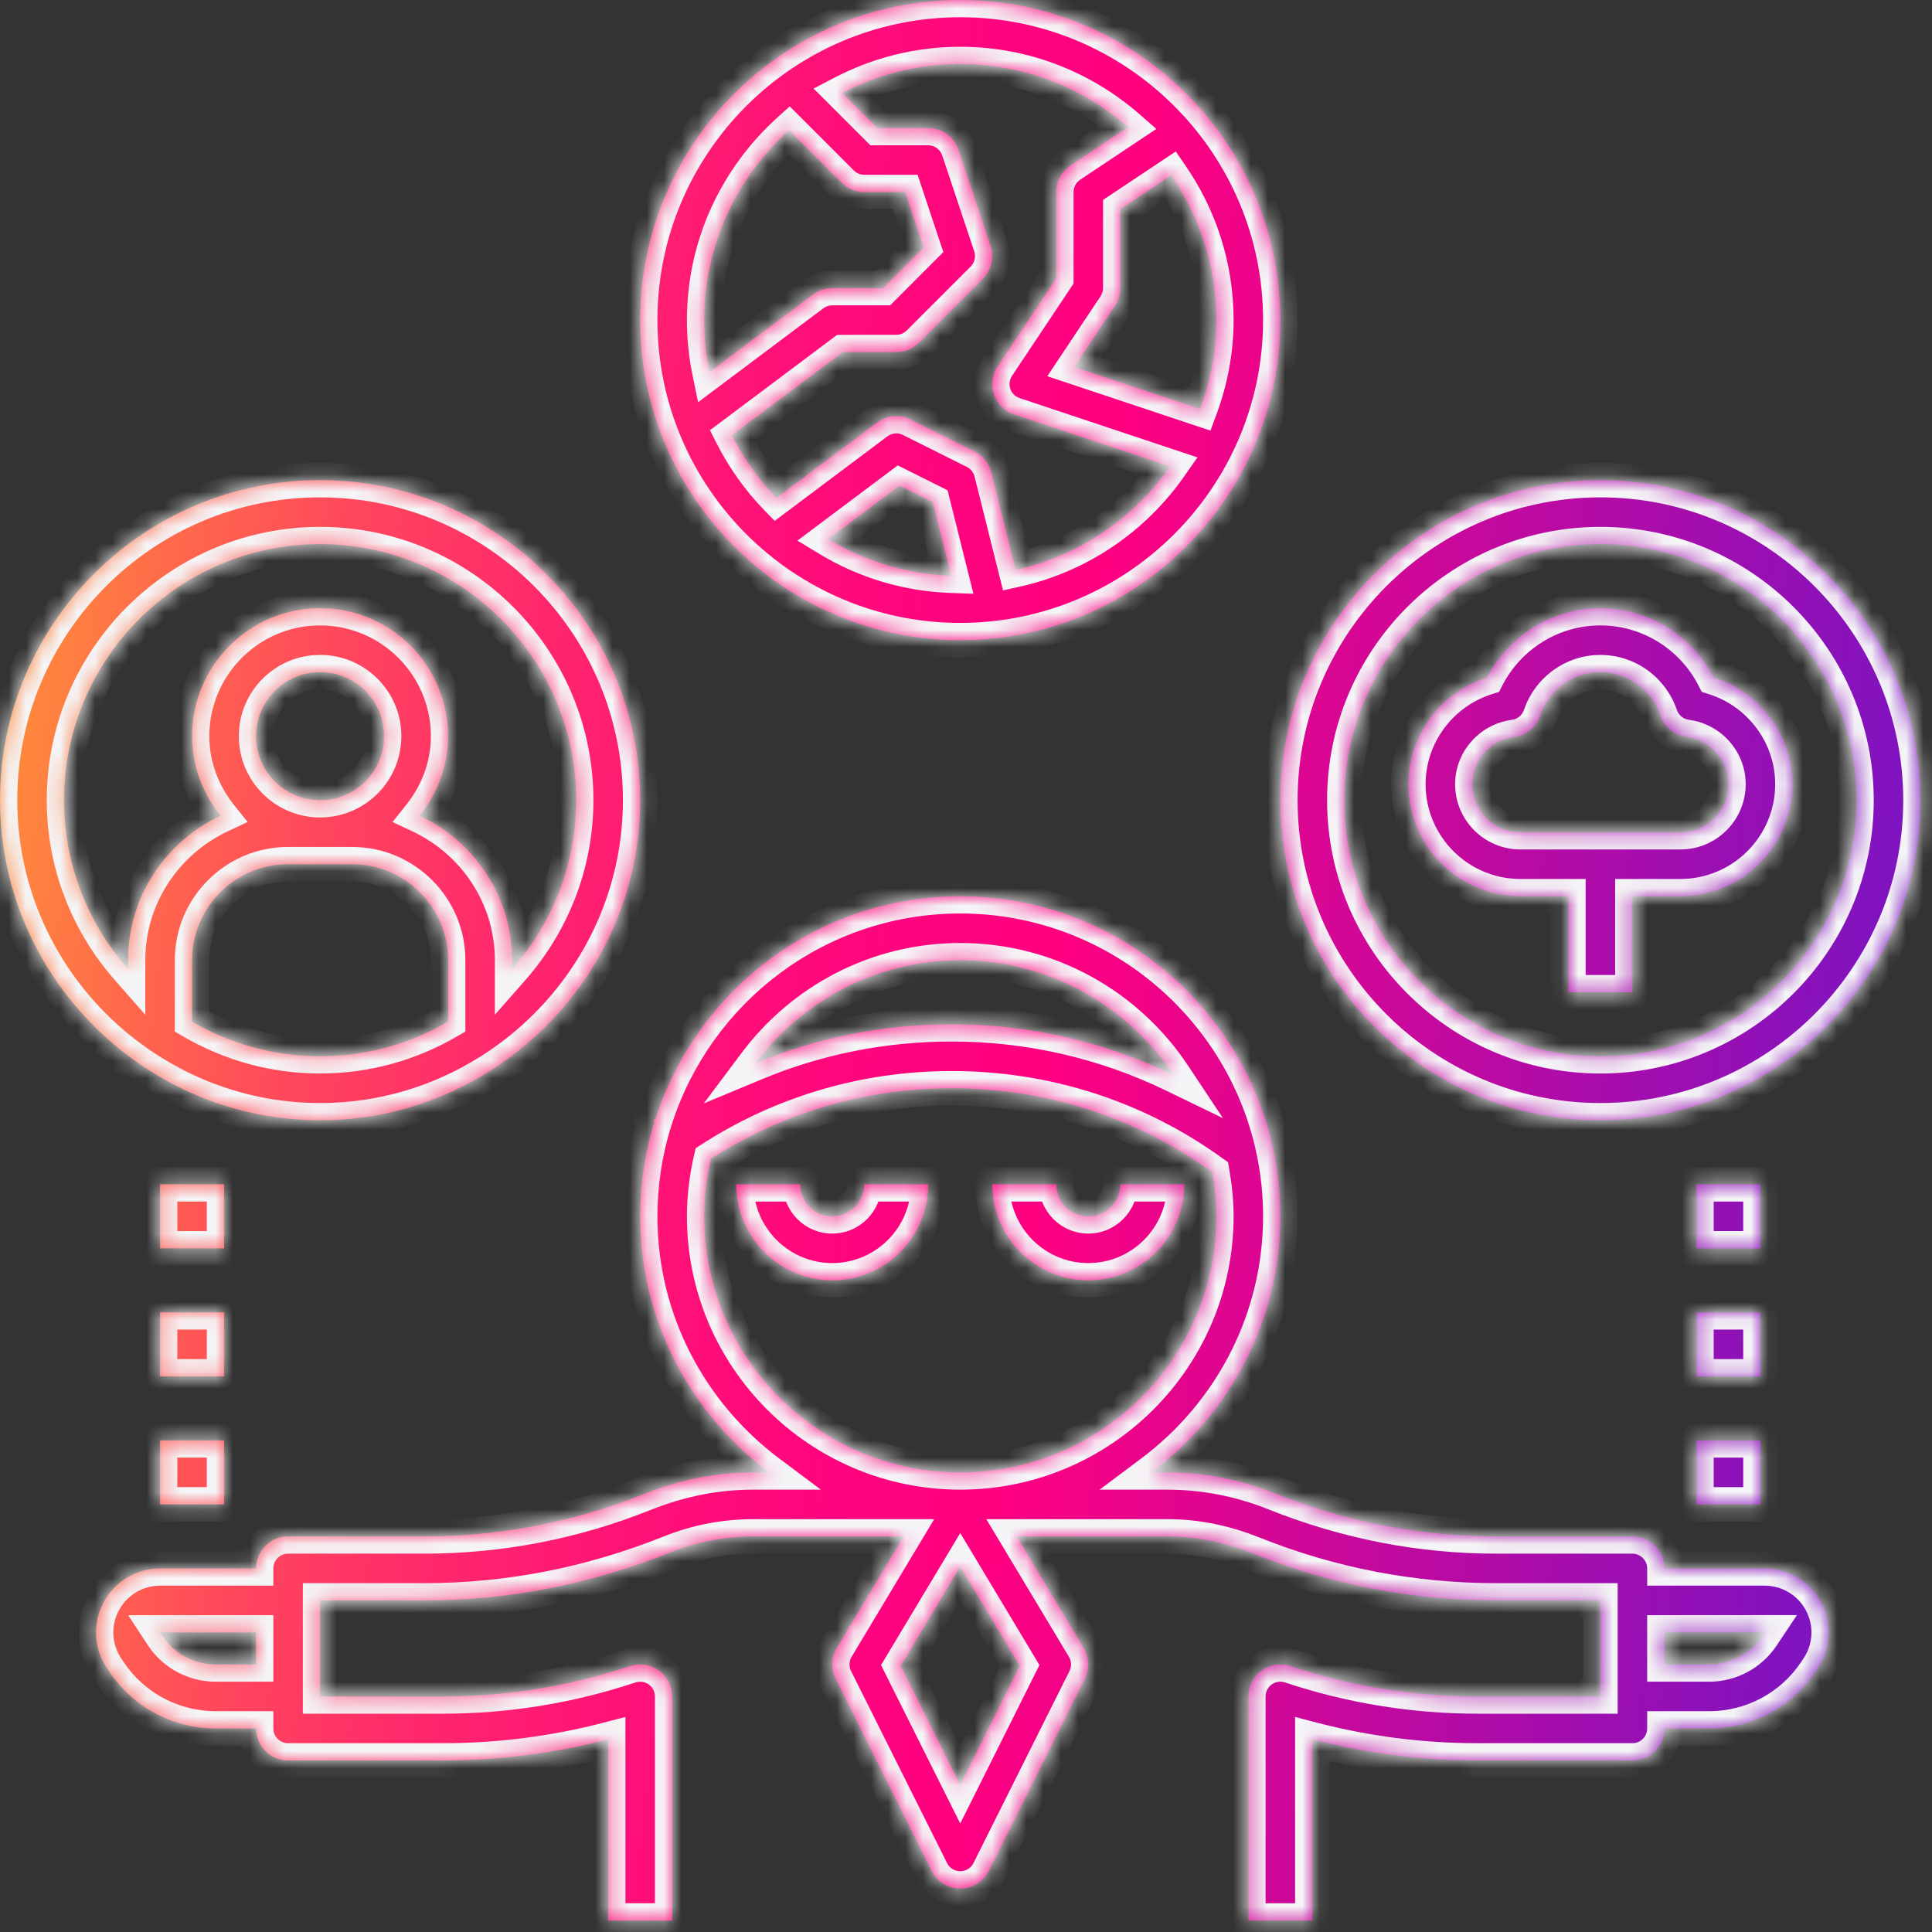 <svg width="112" height="112" viewBox="0 0 112 112" fill="none" xmlns="http://www.w3.org/2000/svg">
<rect x="0" y="0" width="112" height="112" fill="#333333" stroke="none"/>
<mask id="path-1-inside-1_254_4536" fill="white">
<path fillRule="evenodd" clipRule="evenodd" d="M55.667 37.111C65.898 37.111 74.222 28.787 74.222 18.555C74.222 8.324 65.898 0 55.667 0C45.436 0 37.111 8.324 37.111 18.555C37.111 28.787 45.436 37.111 55.667 37.111ZM48.014 31.251L52.15 28.151L54.073 29.111L55.138 33.373C52.538 33.282 50.111 32.52 48.014 31.251ZM69.57 23.708L62.271 21.275L64.633 17.729C64.836 17.425 64.945 17.065 64.945 16.7V12.126L67.896 10.159C69.543 12.549 70.512 15.44 70.512 18.555C70.512 20.368 70.169 22.099 69.57 23.708ZM65.392 7.368L62.06 9.589C61.544 9.935 61.234 10.514 61.234 11.133V16.138L57.834 21.237C57.513 21.718 57.435 22.321 57.623 22.868C57.812 23.414 58.243 23.842 58.792 24.026L67.83 27.04C65.734 30.037 62.564 32.222 58.88 33.039L57.466 27.383C57.336 26.858 56.98 26.416 56.498 26.173L52.787 24.318C52.16 24.004 51.406 24.073 50.844 24.494L45.013 28.868C43.979 27.799 43.109 26.577 42.43 25.236L48.863 20.412L51.956 20.411C52.45 20.411 52.921 20.216 53.268 19.868L56.979 16.157C57.476 15.66 57.649 14.925 57.427 14.258L55.571 8.691C55.318 7.933 54.611 7.422 53.812 7.422H50.868L48.836 5.39C50.883 4.323 53.203 3.711 55.667 3.711C59.387 3.711 62.785 5.097 65.392 7.368ZM45.746 7.546L48.789 10.59C49.135 10.939 49.607 11.133 50.1 11.133H52.474L53.542 14.343L51.188 16.7H48.245C47.842 16.7 47.453 16.83 47.131 17.071L41.131 21.571C40.93 20.597 40.822 19.589 40.822 18.556C40.822 14.188 42.732 10.265 45.746 7.546ZM38.967 98.344V111.333H35.256V100.829C32.131 101.644 28.919 102.055 25.677 102.055H16.7C15.674 102.055 14.845 101.224 14.845 100.2H12.503C10.017 100.2 7.708 98.964 6.328 96.895L6.191 96.686C5.431 95.552 5.361 94.091 6.008 92.884C6.655 91.673 7.91 90.922 9.281 90.922H14.845C14.845 89.898 15.674 89.067 16.7 89.067H24.58C28.963 89.067 33.25 88.241 37.321 86.614C39.462 85.758 41.55 85.356 43.682 85.356H44.581C40.058 81.969 37.111 76.585 37.111 70.511C37.111 68.602 37.403 66.761 37.939 65.028L37.879 64.945C37.897 64.931 37.916 64.92 37.934 64.908L37.934 64.908L37.934 64.908C37.955 64.895 37.976 64.882 37.996 64.867C40.39 57.386 47.404 51.956 55.666 51.956C65.898 51.956 74.222 60.28 74.222 70.511C74.222 76.585 71.275 81.969 66.752 85.356H67.651C69.784 85.356 71.871 85.758 73.855 86.551C78.084 88.241 82.37 89.067 86.753 89.067H94.633C95.659 89.067 96.489 89.898 96.489 90.922H102.3C103.67 90.922 104.925 91.674 105.572 92.881C106.217 94.09 106.148 95.549 105.388 96.691L105.25 96.899C103.872 98.964 101.564 100.2 99.077 100.2H96.489C96.489 101.224 95.659 102.055 94.633 102.055H85.656C82.415 102.055 79.204 101.644 76.078 100.829V111.333H72.366V98.344C72.366 97.749 72.652 97.188 73.137 96.839C73.621 96.487 74.241 96.394 74.808 96.583C78.316 97.752 81.966 98.344 85.656 98.344H92.777V92.778H86.753C81.897 92.778 77.144 91.863 72.636 90.059C70.936 89.378 69.312 89.067 67.651 89.067H58.944L62.825 95.533C63.152 96.079 63.176 96.751 62.894 97.318L57.328 108.451C57.012 109.081 56.37 109.478 55.667 109.478C54.963 109.478 54.321 109.081 54.007 108.451L48.441 97.318C48.159 96.75 48.183 96.076 48.51 95.533L52.39 89.067H43.682C42.021 89.067 40.397 89.378 38.855 89.996C34.189 91.863 29.436 92.778 24.581 92.778H18.556V98.344H25.677C29.368 98.344 33.018 97.752 36.525 96.583C37.089 96.396 37.71 96.489 38.196 96.839C38.681 97.188 38.967 97.749 38.967 98.344ZM102.164 94.836L102.302 94.63L96.488 94.633V96.489H99.077C100.318 96.489 101.474 95.871 102.164 94.836ZM52.216 96.57L55.667 103.473L59.118 96.57L55.667 90.817L52.216 96.57ZM68.036 62.323C65.375 58.317 60.827 55.667 55.667 55.667C50.811 55.667 46.506 58.02 43.795 61.636C47.361 60.152 51.204 59.378 55.166 59.378C59.692 59.378 64.057 60.396 68.036 62.323ZM41.212 67.182C40.965 68.255 40.822 69.365 40.822 70.512C40.822 78.697 47.481 85.356 55.667 85.356C63.852 85.356 70.511 78.697 70.511 70.512C70.511 69.636 70.42 68.784 70.273 67.95C65.871 64.77 60.645 63.089 55.166 63.089C50.154 63.089 45.363 64.511 41.212 67.182ZM9.419 94.843C10.106 95.871 11.26 96.489 12.503 96.489L14.845 96.489V94.634H9.282L9.419 94.843ZM48.245 70.511C47.221 70.511 46.389 69.678 46.389 68.655H42.678C42.678 71.725 45.175 74.222 48.245 74.222C51.314 74.222 53.811 71.725 53.811 68.655H50.1C50.1 69.678 49.269 70.511 48.245 70.511ZM68.656 68.655H64.945C64.945 69.678 64.113 70.511 63.089 70.511C62.065 70.511 61.233 69.678 61.233 68.655H57.522C57.522 71.725 60.02 74.222 63.089 74.222C66.158 74.222 68.656 71.725 68.656 68.655ZM7.422 61.233V61.197C2.926 57.807 0 52.441 0 46.388C0 36.157 8.324 27.833 18.555 27.833C28.787 27.833 37.111 36.157 37.111 46.388C37.111 52.44 34.185 57.807 29.689 61.197V61.233H29.641C26.544 63.552 22.714 64.944 18.556 64.944C14.397 64.944 10.568 63.552 7.47 61.233H7.422ZM11.133 55.666V59.225C13.32 60.494 15.85 61.233 18.556 61.233C21.261 61.233 23.792 60.494 25.978 59.225V55.666C25.978 52.597 23.48 50.099 20.411 50.099H16.7C13.631 50.099 11.133 52.597 11.133 55.666ZM14.845 42.677C14.845 44.724 16.509 46.388 18.556 46.388C20.603 46.388 22.267 44.724 22.267 42.677C22.267 40.63 20.603 38.966 18.556 38.966C16.509 38.966 14.845 40.63 14.845 42.677ZM33.4 46.388C33.4 38.203 26.741 31.544 18.556 31.544C10.37 31.544 3.711 38.203 3.711 46.388C3.711 50.138 5.12 53.558 7.423 56.175V55.666C7.423 51.955 9.627 48.769 12.783 47.286C11.768 46.016 11.134 44.427 11.134 42.677C11.134 38.584 14.463 35.255 18.556 35.255C22.649 35.255 25.978 38.584 25.978 42.677C25.978 44.427 25.343 46.016 24.329 47.286C27.485 48.769 29.689 51.955 29.689 55.666V56.175C31.992 53.558 33.4 50.139 33.4 46.388ZM92.778 64.944C103.009 64.944 111.333 56.62 111.333 46.389C111.333 36.158 103.009 27.833 92.778 27.833C82.547 27.833 74.222 36.158 74.222 46.389C74.222 56.62 82.547 64.944 92.778 64.944ZM92.778 31.544C100.963 31.544 107.622 38.204 107.622 46.389C107.622 54.574 100.963 61.233 92.778 61.233C84.593 61.233 77.933 54.574 77.933 46.389C77.933 38.204 84.593 31.544 92.778 31.544ZM90.921 51.955H88.138C84.557 51.955 81.644 49.042 81.644 45.461C81.644 42.603 83.538 40.117 86.2 39.282C87.459 36.836 89.983 35.255 92.777 35.255C95.571 35.255 98.095 36.836 99.353 39.282C102.016 40.117 103.91 42.603 103.91 45.461C103.91 49.042 100.997 51.955 97.416 51.955H94.632V57.522H90.921V51.955ZM89.288 41.485C89.06 42.151 88.475 42.631 87.776 42.722C86.396 42.904 85.355 44.083 85.355 45.461C85.355 46.995 86.604 48.244 88.138 48.244H97.416C98.95 48.244 100.199 46.995 100.199 45.461C100.199 44.083 99.158 42.904 97.778 42.72C97.078 42.629 96.494 42.148 96.265 41.482C95.751 39.978 94.348 38.967 92.777 38.967C91.205 38.967 89.802 39.978 89.288 41.485ZM98.344 83.5H102.056V87.211H98.344V83.5ZM102.056 76.078H98.344V79.789H102.056V76.078ZM98.344 68.655H102.056V72.367H98.344V68.655ZM12.989 83.5H9.278V87.211H12.989V83.5ZM9.278 76.078H12.989V79.789H9.278V76.078ZM12.989 68.655H9.278V72.367H12.989V68.655Z"/>
</mask>
<path fillRule="evenodd" clipRule="evenodd" d="M55.667 37.111C65.898 37.111 74.222 28.787 74.222 18.555C74.222 8.324 65.898 0 55.667 0C45.436 0 37.111 8.324 37.111 18.555C37.111 28.787 45.436 37.111 55.667 37.111ZM48.014 31.251L52.15 28.151L54.073 29.111L55.138 33.373C52.538 33.282 50.111 32.52 48.014 31.251ZM69.57 23.708L62.271 21.275L64.633 17.729C64.836 17.425 64.945 17.065 64.945 16.7V12.126L67.896 10.159C69.543 12.549 70.512 15.44 70.512 18.555C70.512 20.368 70.169 22.099 69.57 23.708ZM65.392 7.368L62.06 9.589C61.544 9.935 61.234 10.514 61.234 11.133V16.138L57.834 21.237C57.513 21.718 57.435 22.321 57.623 22.868C57.812 23.414 58.243 23.842 58.792 24.026L67.83 27.04C65.734 30.037 62.564 32.222 58.88 33.039L57.466 27.383C57.336 26.858 56.98 26.416 56.498 26.173L52.787 24.318C52.16 24.004 51.406 24.073 50.844 24.494L45.013 28.868C43.979 27.799 43.109 26.577 42.43 25.236L48.863 20.412L51.956 20.411C52.45 20.411 52.921 20.216 53.268 19.868L56.979 16.157C57.476 15.66 57.649 14.925 57.427 14.258L55.571 8.691C55.318 7.933 54.611 7.422 53.812 7.422H50.868L48.836 5.39C50.883 4.323 53.203 3.711 55.667 3.711C59.387 3.711 62.785 5.097 65.392 7.368ZM45.746 7.546L48.789 10.59C49.135 10.939 49.607 11.133 50.1 11.133H52.474L53.542 14.343L51.188 16.7H48.245C47.842 16.7 47.453 16.83 47.131 17.071L41.131 21.571C40.93 20.597 40.822 19.589 40.822 18.556C40.822 14.188 42.732 10.265 45.746 7.546ZM38.967 98.344V111.333H35.256V100.829C32.131 101.644 28.919 102.055 25.677 102.055H16.7C15.674 102.055 14.845 101.224 14.845 100.2H12.503C10.017 100.2 7.708 98.964 6.328 96.895L6.191 96.686C5.431 95.552 5.361 94.091 6.008 92.884C6.655 91.673 7.91 90.922 9.281 90.922H14.845C14.845 89.898 15.674 89.067 16.7 89.067H24.58C28.963 89.067 33.25 88.241 37.321 86.614C39.462 85.758 41.55 85.356 43.682 85.356H44.581C40.058 81.969 37.111 76.585 37.111 70.511C37.111 68.602 37.403 66.761 37.939 65.028L37.879 64.945C37.897 64.931 37.916 64.92 37.934 64.908L37.934 64.908L37.934 64.908C37.955 64.895 37.976 64.882 37.996 64.867C40.39 57.386 47.404 51.956 55.666 51.956C65.898 51.956 74.222 60.28 74.222 70.511C74.222 76.585 71.275 81.969 66.752 85.356H67.651C69.784 85.356 71.871 85.758 73.855 86.551C78.084 88.241 82.37 89.067 86.753 89.067H94.633C95.659 89.067 96.489 89.898 96.489 90.922H102.3C103.67 90.922 104.925 91.674 105.572 92.881C106.217 94.09 106.148 95.549 105.388 96.691L105.25 96.899C103.872 98.964 101.564 100.2 99.077 100.2H96.489C96.489 101.224 95.659 102.055 94.633 102.055H85.656C82.415 102.055 79.204 101.644 76.078 100.829V111.333H72.366V98.344C72.366 97.749 72.652 97.188 73.137 96.839C73.621 96.487 74.241 96.394 74.808 96.583C78.316 97.752 81.966 98.344 85.656 98.344H92.777V92.778H86.753C81.897 92.778 77.144 91.863 72.636 90.059C70.936 89.378 69.312 89.067 67.651 89.067H58.944L62.825 95.533C63.152 96.079 63.176 96.751 62.894 97.318L57.328 108.451C57.012 109.081 56.37 109.478 55.667 109.478C54.963 109.478 54.321 109.081 54.007 108.451L48.441 97.318C48.159 96.75 48.183 96.076 48.51 95.533L52.39 89.067H43.682C42.021 89.067 40.397 89.378 38.855 89.996C34.189 91.863 29.436 92.778 24.581 92.778H18.556V98.344H25.677C29.368 98.344 33.018 97.752 36.525 96.583C37.089 96.396 37.71 96.489 38.196 96.839C38.681 97.188 38.967 97.749 38.967 98.344ZM102.164 94.836L102.302 94.63L96.488 94.633V96.489H99.077C100.318 96.489 101.474 95.871 102.164 94.836ZM52.216 96.57L55.667 103.473L59.118 96.57L55.667 90.817L52.216 96.57ZM68.036 62.323C65.375 58.317 60.827 55.667 55.667 55.667C50.811 55.667 46.506 58.02 43.795 61.636C47.361 60.152 51.204 59.378 55.166 59.378C59.692 59.378 64.057 60.396 68.036 62.323ZM41.212 67.182C40.965 68.255 40.822 69.365 40.822 70.512C40.822 78.697 47.481 85.356 55.667 85.356C63.852 85.356 70.511 78.697 70.511 70.512C70.511 69.636 70.42 68.784 70.273 67.95C65.871 64.77 60.645 63.089 55.166 63.089C50.154 63.089 45.363 64.511 41.212 67.182ZM9.419 94.843C10.106 95.871 11.26 96.489 12.503 96.489L14.845 96.489V94.634H9.282L9.419 94.843ZM48.245 70.511C47.221 70.511 46.389 69.678 46.389 68.655H42.678C42.678 71.725 45.175 74.222 48.245 74.222C51.314 74.222 53.811 71.725 53.811 68.655H50.1C50.1 69.678 49.269 70.511 48.245 70.511ZM68.656 68.655H64.945C64.945 69.678 64.113 70.511 63.089 70.511C62.065 70.511 61.233 69.678 61.233 68.655H57.522C57.522 71.725 60.02 74.222 63.089 74.222C66.158 74.222 68.656 71.725 68.656 68.655ZM7.422 61.233V61.197C2.926 57.807 0 52.441 0 46.388C0 36.157 8.324 27.833 18.555 27.833C28.787 27.833 37.111 36.157 37.111 46.388C37.111 52.44 34.185 57.807 29.689 61.197V61.233H29.641C26.544 63.552 22.714 64.944 18.556 64.944C14.397 64.944 10.568 63.552 7.47 61.233H7.422ZM11.133 55.666V59.225C13.32 60.494 15.85 61.233 18.556 61.233C21.261 61.233 23.792 60.494 25.978 59.225V55.666C25.978 52.597 23.48 50.099 20.411 50.099H16.7C13.631 50.099 11.133 52.597 11.133 55.666ZM14.845 42.677C14.845 44.724 16.509 46.388 18.556 46.388C20.603 46.388 22.267 44.724 22.267 42.677C22.267 40.63 20.603 38.966 18.556 38.966C16.509 38.966 14.845 40.63 14.845 42.677ZM33.4 46.388C33.4 38.203 26.741 31.544 18.556 31.544C10.37 31.544 3.711 38.203 3.711 46.388C3.711 50.138 5.12 53.558 7.423 56.175V55.666C7.423 51.955 9.627 48.769 12.783 47.286C11.768 46.016 11.134 44.427 11.134 42.677C11.134 38.584 14.463 35.255 18.556 35.255C22.649 35.255 25.978 38.584 25.978 42.677C25.978 44.427 25.343 46.016 24.329 47.286C27.485 48.769 29.689 51.955 29.689 55.666V56.175C31.992 53.558 33.4 50.139 33.4 46.388ZM92.778 64.944C103.009 64.944 111.333 56.62 111.333 46.389C111.333 36.158 103.009 27.833 92.778 27.833C82.547 27.833 74.222 36.158 74.222 46.389C74.222 56.62 82.547 64.944 92.778 64.944ZM92.778 31.544C100.963 31.544 107.622 38.204 107.622 46.389C107.622 54.574 100.963 61.233 92.778 61.233C84.593 61.233 77.933 54.574 77.933 46.389C77.933 38.204 84.593 31.544 92.778 31.544ZM90.921 51.955H88.138C84.557 51.955 81.644 49.042 81.644 45.461C81.644 42.603 83.538 40.117 86.2 39.282C87.459 36.836 89.983 35.255 92.777 35.255C95.571 35.255 98.095 36.836 99.353 39.282C102.016 40.117 103.91 42.603 103.91 45.461C103.91 49.042 100.997 51.955 97.416 51.955H94.632V57.522H90.921V51.955ZM89.288 41.485C89.06 42.151 88.475 42.631 87.776 42.722C86.396 42.904 85.355 44.083 85.355 45.461C85.355 46.995 86.604 48.244 88.138 48.244H97.416C98.95 48.244 100.199 46.995 100.199 45.461C100.199 44.083 99.158 42.904 97.778 42.72C97.078 42.629 96.494 42.148 96.265 41.482C95.751 39.978 94.348 38.967 92.777 38.967C91.205 38.967 89.802 39.978 89.288 41.485ZM98.344 83.5H102.056V87.211H98.344V83.5ZM102.056 76.078H98.344V79.789H102.056V76.078ZM98.344 68.655H102.056V72.367H98.344V68.655ZM12.989 83.5H9.278V87.211H12.989V83.5ZM9.278 76.078H12.989V79.789H9.278V76.078ZM12.989 68.655H9.278V72.367H12.989V68.655Z" fill="url(#paint0_linear_254_4536)"/>
<path d="M52.15 28.151L52.597 27.256L52.045 26.98L51.551 27.35L52.15 28.151ZM48.014 31.251L47.414 30.451L46.229 31.34L47.496 32.107L48.014 31.251ZM54.073 29.111L55.043 28.869L54.932 28.423L54.52 28.217L54.073 29.111ZM55.138 33.373L55.103 34.373L56.431 34.42L56.108 33.131L55.138 33.373ZM62.271 21.275L61.439 20.721L60.713 21.81L61.955 22.224L62.271 21.275ZM69.57 23.708L69.254 24.657L70.171 24.962L70.508 24.056L69.57 23.708ZM64.633 17.729L63.801 17.174L63.801 17.174L64.633 17.729ZM64.945 12.126L64.39 11.293L63.945 11.59V12.126H64.945ZM67.896 10.159L68.719 9.592L68.16 8.781L67.341 9.327L67.896 10.159ZM62.06 9.589L61.505 8.757L61.503 8.758L62.06 9.589ZM65.392 7.368L65.947 8.2L67.036 7.474L66.049 6.614L65.392 7.368ZM61.234 16.138L62.066 16.692L62.234 16.44V16.138H61.234ZM57.834 21.237L58.665 21.793L58.666 21.792L57.834 21.237ZM57.623 22.868L56.677 23.193L56.678 23.195L57.623 22.868ZM58.792 24.026L58.474 24.974L58.475 24.975L58.792 24.026ZM67.83 27.04L68.65 27.613L69.418 26.515L68.146 26.091L67.83 27.04ZM58.88 33.039L57.91 33.281L58.146 34.226L59.097 34.015L58.88 33.039ZM57.466 27.383L56.496 27.623L56.496 27.625L57.466 27.383ZM56.498 26.173L56.948 25.28L56.945 25.279L56.498 26.173ZM52.787 24.318L52.339 25.212L52.34 25.212L52.787 24.318ZM50.844 24.494L51.444 25.294L51.445 25.294L50.844 24.494ZM45.013 28.868L44.294 29.563L44.907 30.197L45.613 29.668L45.013 28.868ZM42.43 25.236L41.83 24.436L41.158 24.94L41.538 25.689L42.43 25.236ZM48.863 20.412L48.863 19.412L48.529 19.412L48.263 19.612L48.863 20.412ZM51.956 20.411V19.411H51.956L51.956 20.411ZM53.268 19.868L52.561 19.161L52.559 19.162L53.268 19.868ZM56.979 16.157L57.686 16.864V16.864L56.979 16.157ZM57.427 14.258L56.478 14.574L56.478 14.575L57.427 14.258ZM55.571 8.691L54.622 9.007L54.622 9.008L55.571 8.691ZM50.868 7.422L50.161 8.129L50.454 8.422H50.868V7.422ZM48.836 5.39L48.374 4.504L47.165 5.134L48.129 6.097L48.836 5.39ZM48.789 10.59L49.499 9.885L49.496 9.883L48.789 10.59ZM45.746 7.546L46.453 6.839L45.781 6.168L45.076 6.804L45.746 7.546ZM52.474 11.133L53.422 10.818L53.195 10.133H52.474V11.133ZM53.542 14.343L54.25 15.05L54.686 14.613L54.491 14.027L53.542 14.343ZM51.188 16.7V17.7H51.602L51.895 17.407L51.188 16.7ZM47.131 17.071L47.731 17.871L47.731 17.871L47.131 17.071ZM41.131 21.571L40.151 21.773L40.469 23.317L41.731 22.371L41.131 21.571ZM38.967 111.333V112.333H39.967V111.333H38.967ZM35.256 111.333H34.256V112.333H35.256V111.333ZM35.256 100.829H36.256V99.534L35.003 99.861L35.256 100.829ZM14.845 100.2H15.845V99.2H14.845V100.2ZM6.328 96.895L5.492 97.444L5.496 97.451L6.328 96.895ZM6.191 96.686L7.027 96.137L7.021 96.129L6.191 96.686ZM6.008 92.884L6.89 93.356L6.89 93.355L6.008 92.884ZM14.845 90.922V91.922H15.845V90.922H14.845ZM37.321 86.614L36.95 85.685L36.95 85.685L37.321 86.614ZM44.581 85.356V86.356H47.586L45.181 84.555L44.581 85.356ZM37.939 65.028L38.894 65.324L39.04 64.851L38.753 64.448L37.939 65.028ZM37.879 64.945L37.293 64.134L36.488 64.716L37.065 65.525L37.879 64.945ZM37.934 64.908L38.468 65.754L38.478 65.747L38.489 65.74L37.934 64.908ZM37.934 64.908L37.401 64.062L37.39 64.069L37.38 64.076L37.934 64.908ZM37.996 64.867L38.599 65.665L38.852 65.473L38.948 65.171L37.996 64.867ZM66.752 85.356L66.152 84.555L63.747 86.356H66.752V85.356ZM73.855 86.551L74.226 85.622L74.226 85.622L73.855 86.551ZM96.489 90.922H95.489V91.922H96.489V90.922ZM105.572 92.881L106.454 92.41L106.453 92.409L105.572 92.881ZM105.388 96.691L104.555 96.136L104.554 96.139L105.388 96.691ZM105.25 96.899L106.082 97.454L106.084 97.451L105.25 96.899ZM96.489 100.2V99.2H95.489V100.2H96.489ZM76.078 100.829L76.33 99.861L75.078 99.534V100.829H76.078ZM76.078 111.333V112.333H77.078V111.333H76.078ZM72.366 111.333H71.366V112.333H72.366V111.333ZM73.137 96.839L73.721 97.651L73.725 97.648L73.137 96.839ZM74.808 96.583L75.125 95.634L75.124 95.634L74.808 96.583ZM92.777 98.344V99.344H93.777V98.344H92.777ZM92.777 92.778H93.777V91.778H92.777V92.778ZM72.636 90.059L72.264 90.987L72.264 90.987L72.636 90.059ZM58.944 89.067V88.067H57.177L58.086 89.581L58.944 89.067ZM62.825 95.533L63.684 95.02L63.683 95.018L62.825 95.533ZM62.894 97.318L63.789 97.765L63.79 97.763L62.894 97.318ZM57.328 108.451L58.221 108.899L58.222 108.898L57.328 108.451ZM54.007 108.451L54.902 108.005L54.902 108.004L54.007 108.451ZM48.441 97.318L47.545 97.762L47.546 97.765L48.441 97.318ZM48.51 95.533L49.367 96.048L49.367 96.047L48.51 95.533ZM52.39 89.067L53.247 89.581L54.156 88.067H52.39V89.067ZM38.855 89.996L39.226 90.924L39.227 90.924L38.855 89.996ZM18.556 92.778V91.778H17.556V92.778H18.556ZM18.556 98.344H17.556V99.344H18.556V98.344ZM36.525 96.583L36.21 95.634L36.209 95.635L36.525 96.583ZM38.196 96.839L37.612 97.65L37.612 97.651L38.196 96.839ZM102.302 94.63L103.134 95.184L104.171 93.629L102.301 93.63L102.302 94.63ZM102.164 94.836L102.996 95.391L102.996 95.391L102.164 94.836ZM96.488 94.633L96.487 93.633L95.488 93.634V94.633H96.488ZM96.488 96.489H95.488V97.489H96.488V96.489ZM55.667 103.473L54.772 103.92L55.667 105.709L56.561 103.92L55.667 103.473ZM52.216 96.57L51.358 96.055L51.076 96.526L51.321 97.017L52.216 96.57ZM59.118 96.57L60.012 97.017L60.258 96.526L59.975 96.055L59.118 96.57ZM55.667 90.817L56.524 90.303L55.667 88.874L54.809 90.303L55.667 90.817ZM68.036 62.323L67.6 63.223L70.894 64.819L68.869 61.77L68.036 62.323ZM43.795 61.636L42.995 61.036L40.798 63.967L44.179 62.56L43.795 61.636ZM41.212 67.182L40.67 66.342L40.328 66.562L40.237 66.958L41.212 67.182ZM70.273 67.95L71.258 67.776L71.188 67.376L70.859 67.139L70.273 67.95ZM12.503 96.489L12.503 95.489H12.503V96.489ZM9.419 94.843L8.583 95.392L8.588 95.399L9.419 94.843ZM14.845 96.489L14.845 97.489H15.845V96.489H14.845ZM14.845 94.634H15.845V93.634H14.845V94.634ZM9.282 94.634V93.634H7.43L8.446 95.182L9.282 94.634ZM46.389 68.655H47.389V67.655H46.389V68.655ZM42.678 68.655V67.655H41.678V68.655H42.678ZM53.811 68.655H54.811V67.655H53.811V68.655ZM50.1 68.655V67.655H49.1V68.655H50.1ZM64.945 68.655V67.655H63.944V68.655H64.945ZM68.656 68.655H69.656V67.655H68.656V68.655ZM61.233 68.655H62.233V67.655H61.233V68.655ZM57.522 68.655V67.655H56.522V68.655H57.522ZM7.422 61.197H8.422V60.699L8.024 60.399L7.422 61.197ZM7.422 61.233H6.422V62.233H7.422V61.233ZM29.689 61.197L29.087 60.399L28.689 60.699V61.197H29.689ZM29.689 61.233V62.233H30.689V61.233H29.689ZM29.641 61.233V60.233H29.308L29.041 60.432L29.641 61.233ZM7.47 61.233L8.07 60.432L7.803 60.233H7.47V61.233ZM11.133 59.225H10.133V59.801L10.632 60.09L11.133 59.225ZM25.978 59.225L26.48 60.09L26.978 59.801V59.225H25.978ZM7.423 56.175L6.672 56.835L8.423 58.825V56.175H7.423ZM12.783 47.286L13.208 48.191L14.355 47.652L13.564 46.662L12.783 47.286ZM24.329 47.286L23.547 46.662L22.757 47.652L23.903 48.191L24.329 47.286ZM29.689 56.175H28.689V58.825L30.44 56.835L29.689 56.175ZM90.921 51.955H91.921V50.955H90.921V51.955ZM86.2 39.282L86.499 40.236L86.898 40.111L87.09 39.74L86.2 39.282ZM99.353 39.282L98.464 39.74L98.655 40.111L99.054 40.236L99.353 39.282ZM94.632 51.955V50.955H93.632V51.955H94.632ZM94.632 57.522V58.522H95.632V57.522H94.632ZM90.921 57.522H89.921V58.522H90.921V57.522ZM87.776 42.722L87.647 41.731L87.646 41.731L87.776 42.722ZM89.288 41.485L90.234 41.809L90.235 41.807L89.288 41.485ZM97.778 42.72L97.91 41.729L97.907 41.728L97.778 42.72ZM96.265 41.482L95.319 41.805L95.319 41.807L96.265 41.482ZM102.056 83.5H103.056V82.5H102.056V83.5ZM98.344 83.5V82.5H97.344V83.5H98.344ZM102.056 87.211V88.211H103.056V87.211H102.056ZM98.344 87.211H97.344V88.211H98.344V87.211ZM98.344 76.078V75.078H97.344V76.078H98.344ZM102.056 76.078H103.056V75.078H102.056V76.078ZM98.344 79.789H97.344V80.789H98.344V79.789ZM102.056 79.789V80.789H103.056V79.789H102.056ZM102.056 68.655H103.056V67.655H102.056V68.655ZM98.344 68.655V67.655H97.344V68.655H98.344ZM102.056 72.367V73.367H103.056V72.367H102.056ZM98.344 72.367H97.344V73.367H98.344V72.367ZM9.278 83.5V82.5H8.278V83.5H9.278ZM12.989 83.5H13.989V82.5H12.989V83.5ZM9.278 87.211H8.278V88.211H9.278V87.211ZM12.989 87.211V88.211H13.989V87.211H12.989ZM12.989 76.078H13.989V75.078H12.989V76.078ZM9.278 76.078V75.078H8.278V76.078H9.278ZM12.989 79.789V80.789H13.989V79.789H12.989ZM9.278 79.789H8.278V80.789H9.278V79.789ZM9.278 68.655V67.655H8.278V68.655H9.278ZM12.989 68.655H13.989V67.655H12.989V68.655ZM9.278 72.367H8.278V73.367H9.278V72.367ZM12.989 72.367V73.367H13.989V72.367H12.989ZM73.222 18.555C73.222 28.234 65.346 36.111 55.667 36.111V38.111C66.45 38.111 75.222 29.339 75.222 18.555H73.222ZM55.667 1C65.346 1 73.222 8.877 73.222 18.555H75.222C75.222 7.772 66.45 -1 55.667 -1V1ZM38.111 18.555C38.111 8.877 45.988 1 55.667 1V-1C44.883 -1 36.111 7.772 36.111 18.555H38.111ZM55.667 36.111C45.988 36.111 38.111 28.234 38.111 18.555H36.111C36.111 29.339 44.883 38.111 55.667 38.111V36.111ZM51.551 27.35L47.414 30.451L48.614 32.051L52.75 28.951L51.551 27.35ZM54.52 28.217L52.597 27.256L51.703 29.045L53.626 30.006L54.52 28.217ZM56.108 33.131L55.043 28.869L53.103 29.354L54.168 33.616L56.108 33.131ZM47.496 32.107C49.735 33.462 52.328 34.275 55.103 34.373L55.174 32.374C52.748 32.288 50.487 31.579 48.532 30.396L47.496 32.107ZM61.955 22.224L69.254 24.657L69.887 22.759L62.587 20.326L61.955 22.224ZM63.801 17.174L61.439 20.721L63.103 21.829L65.466 18.283L63.801 17.174ZM63.945 16.7C63.945 16.867 63.894 17.035 63.801 17.174L65.466 18.283C65.777 17.816 65.945 17.263 65.945 16.7H63.945ZM63.945 12.126V16.7H65.945V12.126H63.945ZM67.341 9.327L64.39 11.293L65.499 12.958L68.45 10.991L67.341 9.327ZM71.512 18.555C71.512 15.229 70.477 12.142 68.719 9.592L67.072 10.727C68.609 12.956 69.512 15.65 69.512 18.555H71.512ZM70.508 24.056C71.144 22.345 71.512 20.495 71.512 18.555H69.512C69.512 20.241 69.193 21.854 68.633 23.36L70.508 24.056ZM62.614 10.421L65.947 8.2L64.838 6.536L61.505 8.757L62.614 10.421ZM62.234 11.133C62.234 10.848 62.376 10.581 62.616 10.42L61.503 8.758C60.711 9.289 60.234 10.179 60.234 11.133H62.234ZM62.234 16.138V11.133H60.234V16.138H62.234ZM58.666 21.792L62.066 16.692L60.402 15.583L57.002 20.682L58.666 21.792ZM58.569 22.543C58.482 22.29 58.518 22.013 58.665 21.793L57.003 20.681C56.507 21.422 56.388 22.351 56.677 23.193L58.569 22.543ZM59.109 23.078C58.855 22.993 58.656 22.795 58.568 22.541L56.678 23.195C56.968 24.033 57.63 24.692 58.474 24.974L59.109 23.078ZM68.146 26.091L59.108 23.078L58.475 24.975L67.514 27.988L68.146 26.091ZM59.097 34.015C63.032 33.143 66.413 30.81 68.65 27.613L67.011 26.467C65.054 29.264 62.097 31.302 58.664 32.063L59.097 34.015ZM56.496 27.625L57.91 33.281L59.851 32.796L58.437 27.14L56.496 27.625ZM56.048 27.067C56.273 27.18 56.437 27.385 56.496 27.623L58.437 27.142C58.236 26.33 57.687 25.652 56.948 25.28L56.048 27.067ZM52.34 25.212L56.051 27.068L56.945 25.279L53.234 23.423L52.34 25.212ZM51.445 25.294C51.704 25.099 52.052 25.068 52.339 25.212L53.235 23.424C52.267 22.939 51.108 23.046 50.244 23.695L51.445 25.294ZM45.613 29.668L51.444 25.294L50.244 23.694L44.413 28.068L45.613 29.668ZM41.538 25.689C42.262 27.117 43.19 28.422 44.294 29.563L45.731 28.173C44.768 27.177 43.956 26.036 43.322 24.784L41.538 25.689ZM48.263 19.612L41.83 24.436L43.03 26.037L49.463 21.212L48.263 19.612ZM51.956 19.411L48.863 19.412L48.863 21.412L51.956 21.411L51.956 19.411ZM52.559 19.162C52.401 19.321 52.186 19.411 51.956 19.411V21.411C52.714 21.411 53.441 21.112 53.977 20.573L52.559 19.162ZM56.272 15.45L52.561 19.161L53.975 20.575L57.686 16.864L56.272 15.45ZM56.478 14.575C56.581 14.882 56.501 15.221 56.272 15.45L57.686 16.864C58.452 16.099 58.718 14.967 58.375 13.941L56.478 14.575ZM54.622 9.008L56.478 14.574L58.375 13.942L56.52 8.375L54.622 9.008ZM53.812 8.422C54.18 8.422 54.505 8.657 54.622 9.007L56.52 8.375C56.131 7.208 55.042 6.422 53.812 6.422V8.422ZM50.868 8.422H53.812V6.422H50.868V8.422ZM48.129 6.097L50.161 8.129L51.575 6.715L49.544 4.683L48.129 6.097ZM55.667 2.711C53.035 2.711 50.557 3.366 48.374 4.504L49.299 6.277C51.209 5.281 53.371 4.711 55.667 4.711V2.711ZM66.049 6.614C63.269 4.192 59.641 2.711 55.667 2.711V4.711C59.134 4.711 62.301 6.002 64.735 8.122L66.049 6.614ZM49.496 9.883L46.453 6.839L45.038 8.254L48.082 11.297L49.496 9.883ZM50.1 10.133C49.87 10.133 49.655 10.043 49.499 9.885L48.08 11.294C48.615 11.834 49.343 12.133 50.1 12.133V10.133ZM52.474 10.133H50.1V12.133H52.474V10.133ZM54.491 14.027L53.422 10.818L51.525 11.449L52.593 14.659L54.491 14.027ZM51.895 17.407L54.25 15.05L52.835 13.637L50.48 15.993L51.895 17.407ZM48.245 17.7H51.188V15.7H48.245V17.7ZM47.731 17.871C47.88 17.76 48.059 17.7 48.245 17.7V15.7C47.626 15.7 47.026 15.9 46.531 16.271L47.731 17.871ZM41.731 22.371L47.731 17.871L46.532 16.271L40.531 20.771L41.731 22.371ZM39.822 18.556C39.822 19.659 39.938 20.734 40.151 21.773L42.11 21.369C41.923 20.459 41.822 19.52 41.822 18.556H39.822ZM45.076 6.804C41.864 9.702 39.822 13.889 39.822 18.556H41.822C41.822 14.486 43.6 10.829 46.416 8.289L45.076 6.804ZM39.967 111.333V98.344H37.967V111.333H39.967ZM35.256 112.333H38.967V110.333H35.256V112.333ZM34.256 100.829V111.333H36.256V100.829H34.256ZM25.677 103.055C29.003 103.055 32.301 102.633 35.508 101.796L35.003 99.861C31.961 100.655 28.834 101.055 25.677 101.055V103.055ZM16.7 103.055H25.677V101.055H16.7V103.055ZM13.845 100.2C13.845 101.775 15.121 103.055 16.7 103.055V101.055C16.227 101.055 15.845 100.672 15.845 100.2H13.845ZM12.503 101.2H14.845V99.2H12.503V101.2ZM5.496 97.451C7.062 99.797 9.682 101.2 12.503 101.2V99.2C10.351 99.2 8.355 98.131 7.16 96.341L5.496 97.451ZM5.354 97.234L5.492 97.444L7.164 96.347L7.027 96.137L5.354 97.234ZM5.127 92.411C4.305 93.943 4.393 95.8 5.36 97.242L7.021 96.129C6.468 95.304 6.416 94.239 6.89 93.356L5.127 92.411ZM9.281 89.922C7.542 89.922 5.948 90.876 5.126 92.412L6.89 93.355C7.363 92.47 8.279 91.922 9.281 91.922V89.922ZM14.845 89.922H9.281V91.922H14.845V89.922ZM16.7 88.067C15.121 88.067 13.845 89.347 13.845 90.922H15.845C15.845 90.45 16.227 90.067 16.7 90.067V88.067ZM24.58 88.067H16.7V90.067H24.58V88.067ZM36.95 85.685C32.997 87.265 28.836 88.067 24.58 88.067V90.067C29.091 90.067 33.503 89.216 37.692 87.542L36.95 85.685ZM43.682 84.356C41.417 84.356 39.204 84.784 36.95 85.685L37.692 87.542C39.72 86.732 41.682 86.356 43.682 86.356V84.356ZM44.581 84.356H43.682V86.356H44.581V84.356ZM36.111 70.511C36.111 76.917 39.22 82.591 43.982 86.156L45.181 84.555C40.895 81.347 38.111 76.253 38.111 70.511H36.111ZM36.983 64.733C36.418 66.559 36.111 68.499 36.111 70.511H38.111C38.111 68.704 38.387 66.963 38.894 65.324L36.983 64.733ZM37.065 65.525L37.124 65.609L38.753 64.448L38.693 64.364L37.065 65.525ZM37.401 64.062C37.386 64.072 37.341 64.1 37.293 64.134L38.465 65.755C38.458 65.76 38.453 65.763 38.454 65.763C38.454 65.762 38.455 65.762 38.458 65.76C38.46 65.758 38.463 65.757 38.468 65.754L37.401 64.062ZM37.38 64.076L37.38 64.076L38.489 65.74L38.489 65.74L37.38 64.076ZM37.38 64.076L37.38 64.076L38.489 65.74L38.489 65.74L37.38 64.076ZM37.393 64.069C37.405 64.06 37.413 64.054 37.414 64.054C37.415 64.053 37.414 64.054 37.412 64.055C37.409 64.057 37.406 64.059 37.401 64.062L38.468 65.753C38.483 65.744 38.54 65.709 38.599 65.665L37.393 64.069ZM55.666 50.956C46.955 50.956 39.566 56.681 37.043 64.562L38.948 65.171C41.214 58.092 47.852 52.956 55.666 52.956V50.956ZM75.222 70.511C75.222 59.728 66.45 50.956 55.666 50.956V52.956C65.345 52.956 73.222 60.832 73.222 70.511H75.222ZM67.351 86.156C72.113 82.591 75.222 76.917 75.222 70.511H73.222C73.222 76.253 70.438 81.347 66.152 84.555L67.351 86.156ZM67.651 84.356H66.752V86.356H67.651V84.356ZM74.226 85.622C72.124 84.782 69.911 84.356 67.651 84.356V86.356C69.656 86.356 71.618 86.734 73.484 87.48L74.226 85.622ZM86.753 88.067C82.499 88.067 78.339 87.266 74.226 85.622L73.484 87.48C77.828 89.216 82.24 90.067 86.753 90.067V88.067ZM94.633 88.067H86.753V90.067H94.633V88.067ZM97.489 90.922C97.489 89.347 96.212 88.067 94.633 88.067V90.067C95.106 90.067 95.489 90.45 95.489 90.922H97.489ZM102.3 89.922H96.489V91.922H102.3V89.922ZM106.453 92.409C105.633 90.876 104.038 89.922 102.3 89.922V91.922C103.301 91.922 104.218 92.471 104.69 93.353L106.453 92.409ZM106.22 97.245C107.185 95.796 107.272 93.943 106.454 92.41L104.689 93.352C105.162 94.237 105.111 95.302 104.555 96.136L106.22 97.245ZM106.084 97.451L106.222 97.243L104.554 96.139L104.416 96.347L106.084 97.451ZM99.077 101.2C101.898 101.2 104.518 99.797 106.082 97.454L104.418 96.344C103.225 98.131 101.23 99.2 99.077 99.2V101.2ZM96.489 101.2H99.077V99.2H96.489V101.2ZM94.633 103.055C96.213 103.055 97.489 101.775 97.489 100.2H95.489C95.489 100.672 95.106 101.055 94.633 101.055V103.055ZM85.656 103.055H94.633V101.055H85.656V103.055ZM75.825 101.796C79.034 102.633 82.33 103.055 85.656 103.055V101.055C82.5 101.055 79.374 100.655 76.33 99.861L75.825 101.796ZM77.078 111.333V100.829H75.078V111.333H77.078ZM72.366 112.333H76.078V110.333H72.366V112.333ZM71.366 98.344V111.333H73.366V98.344H71.366ZM72.553 96.027C71.806 96.565 71.366 97.428 71.366 98.344H73.366C73.366 98.069 73.499 97.811 73.721 97.651L72.553 96.027ZM75.124 95.634C74.255 95.345 73.297 95.486 72.548 96.031L73.725 97.648C73.944 97.488 74.227 97.444 74.493 97.532L75.124 95.634ZM85.656 97.344C82.073 97.344 78.53 96.769 75.125 95.634L74.492 97.532C78.101 98.735 81.858 99.344 85.656 99.344V97.344ZM92.777 97.344H85.656V99.344H92.777V97.344ZM91.777 92.778V98.344H93.777V92.778H91.777ZM86.753 93.778H92.777V91.778H86.753V93.778ZM72.264 90.987C76.891 92.839 81.77 93.778 86.753 93.778V91.778C82.024 91.778 77.398 90.887 73.007 89.13L72.264 90.987ZM67.651 90.067C69.179 90.067 70.677 90.352 72.264 90.987L73.007 89.131C71.195 88.405 69.445 88.067 67.651 88.067V90.067ZM58.944 90.067H67.651V88.067H58.944V90.067ZM63.683 95.018L59.801 88.552L58.086 89.581L61.968 96.047L63.683 95.018ZM63.79 97.763C64.222 96.892 64.186 95.859 63.684 95.02L61.967 96.046C62.118 96.298 62.13 96.609 61.998 96.873L63.79 97.763ZM58.222 108.898L63.789 97.765L62 96.871L56.433 108.004L58.222 108.898ZM55.667 110.478C56.749 110.478 57.737 109.867 58.221 108.899L56.434 108.003C56.287 108.295 55.991 108.478 55.667 108.478V110.478ZM53.112 108.897C53.596 109.867 54.585 110.478 55.667 110.478V108.478C55.342 108.478 55.047 108.295 54.902 108.005L53.112 108.897ZM47.546 97.765L53.113 108.898L54.902 108.004L49.335 96.871L47.546 97.765ZM47.652 95.018C47.148 95.857 47.114 96.892 47.545 97.762L49.337 96.874C49.205 96.607 49.218 96.295 49.367 96.048L47.652 95.018ZM51.532 88.552L47.652 95.018L49.367 96.047L53.247 89.581L51.532 88.552ZM43.682 90.067H52.39V88.067H43.682V90.067ZM39.227 90.924C40.65 90.354 42.148 90.067 43.682 90.067V88.067C41.894 88.067 40.144 88.402 38.483 89.068L39.227 90.924ZM24.581 93.778C29.566 93.778 34.444 92.838 39.226 90.924L38.483 89.067C33.934 90.888 29.307 91.778 24.581 91.778V93.778ZM18.556 93.778H24.581V91.778H18.556V93.778ZM19.556 98.344V92.778H17.556V98.344H19.556ZM25.677 97.344H18.556V99.344H25.677V97.344ZM36.209 95.635C32.804 96.769 29.26 97.344 25.677 97.344V99.344C29.475 99.344 33.233 98.735 36.841 97.532L36.209 95.635ZM38.781 96.028C38.033 95.489 37.077 95.346 36.21 95.634L36.84 97.532C37.101 97.446 37.387 97.489 37.612 97.65L38.781 96.028ZM39.967 98.344C39.967 97.428 39.527 96.565 38.781 96.028L37.612 97.651C37.835 97.811 37.967 98.069 37.967 98.344H39.967ZM101.469 94.075L101.332 94.281L102.996 95.391L103.134 95.184L101.469 94.075ZM96.489 95.633L102.302 95.63L102.301 93.63L96.487 93.633L96.489 95.633ZM97.488 96.489V94.633H95.488V96.489H97.488ZM99.077 95.489H96.488V97.489H99.077V95.489ZM101.332 94.281C100.828 95.038 99.983 95.489 99.077 95.489V97.489C100.652 97.489 102.12 96.704 102.996 95.391L101.332 94.281ZM56.561 103.025L53.11 96.123L51.321 97.017L54.772 103.92L56.561 103.025ZM58.223 96.123L54.772 103.025L56.561 103.92L60.012 97.017L58.223 96.123ZM54.809 91.332L58.26 97.084L59.975 96.055L56.524 90.303L54.809 91.332ZM53.073 97.084L56.524 91.332L54.809 90.303L51.358 96.055L53.073 97.084ZM55.667 56.667C60.476 56.667 64.719 59.136 67.203 62.877L68.869 61.77C66.032 57.498 61.178 54.667 55.667 54.667V56.667ZM44.595 62.236C47.127 58.858 51.142 56.667 55.667 56.667V54.667C50.479 54.667 45.884 57.182 42.995 61.036L44.595 62.236ZM55.166 58.378C51.073 58.378 47.1 59.178 43.41 60.713L44.179 62.56C47.623 61.126 51.336 60.378 55.166 60.378V58.378ZM68.472 61.423C64.358 59.43 59.843 58.378 55.166 58.378V60.378C59.54 60.378 63.757 61.361 67.6 63.223L68.472 61.423ZM41.822 70.512C41.822 69.449 41.954 68.414 42.186 67.407L40.237 66.958C39.975 68.096 39.822 69.282 39.822 70.512H41.822ZM55.667 84.356C48.034 84.356 41.822 78.144 41.822 70.512H39.822C39.822 79.249 46.929 86.356 55.667 86.356V84.356ZM69.511 70.512C69.511 78.144 63.3 84.356 55.667 84.356V86.356C64.404 86.356 71.511 79.249 71.511 70.512H69.511ZM69.288 68.122C69.427 68.913 69.511 69.706 69.511 70.512H71.511C71.511 69.567 71.413 68.656 71.258 67.776L69.288 68.122ZM55.166 64.089C60.437 64.089 65.457 65.705 69.688 68.76L70.859 67.139C66.284 63.835 60.853 62.089 55.166 62.089V64.089ZM41.753 68.023C45.743 65.456 50.346 64.089 55.166 64.089V62.089C49.962 62.089 44.983 63.566 40.67 66.342L41.753 68.023ZM12.503 95.489C11.594 95.489 10.752 95.038 10.251 94.288L8.588 95.399C9.46 96.705 10.927 97.489 12.503 97.489V95.489ZM14.845 95.489L12.503 95.489L12.503 97.489L14.845 97.489L14.845 95.489ZM13.845 94.634V96.489H15.845V94.634H13.845ZM9.282 95.634H14.845V93.634H9.282V95.634ZM10.255 94.295L10.118 94.085L8.446 95.182L8.583 95.392L10.255 94.295ZM45.389 68.655C45.389 70.229 46.668 71.511 48.245 71.511V69.511C47.774 69.511 47.389 69.126 47.389 68.655H45.389ZM42.678 69.655H46.389V67.655H42.678V69.655ZM48.245 73.222C45.728 73.222 43.678 71.172 43.678 68.655H41.678C41.678 72.277 44.623 75.222 48.245 75.222V73.222ZM52.811 68.655C52.811 71.172 50.761 73.222 48.245 73.222V75.222C51.866 75.222 54.811 72.277 54.811 68.655H52.811ZM50.1 69.655H53.811V67.655H50.1V69.655ZM48.245 71.511C49.821 71.511 51.1 70.229 51.1 68.655H49.1C49.1 69.126 48.716 69.511 48.245 69.511V71.511ZM64.945 69.655H68.656V67.655H64.945V69.655ZM63.089 71.511C64.666 71.511 65.945 70.229 65.945 68.655H63.944C63.944 69.126 63.56 69.511 63.089 69.511V71.511ZM60.233 68.655C60.233 70.229 61.512 71.511 63.089 71.511V69.511C62.618 69.511 62.233 69.126 62.233 68.655H60.233ZM57.522 69.655H61.233V67.655H57.522V69.655ZM63.089 73.222C60.572 73.222 58.522 71.172 58.522 68.655H56.522C56.522 72.277 59.468 75.222 63.089 75.222V73.222ZM67.656 68.655C67.656 71.172 65.606 73.222 63.089 73.222V75.222C66.71 75.222 69.656 72.277 69.656 68.655H67.656ZM6.422 61.197V61.233H8.422V61.197H6.422ZM-1 46.388C-1 52.772 2.087 58.428 6.82 61.996L8.024 60.399C3.765 57.188 1 52.11 1 46.388H-1ZM18.555 26.833C7.772 26.833 -1 35.605 -1 46.388H1C1 36.709 8.877 28.833 18.555 28.833V26.833ZM38.111 46.388C38.111 35.605 29.339 26.833 18.555 26.833V28.833C28.234 28.833 36.111 36.709 36.111 46.388H38.111ZM30.291 61.996C35.024 58.428 38.111 52.771 38.111 46.388H36.111C36.111 52.11 33.346 57.188 29.087 60.399L30.291 61.996ZM30.689 61.233V61.197H28.689V61.233H30.689ZM29.641 62.233H29.689V60.233H29.641V62.233ZM18.556 65.944C22.942 65.944 26.979 64.475 30.24 62.033L29.041 60.432C26.108 62.629 22.486 63.944 18.556 63.944V65.944ZM6.871 62.033C10.132 64.475 14.17 65.944 18.556 65.944V63.944C14.625 63.944 11.003 62.629 8.07 60.432L6.871 62.033ZM7.422 62.233H7.47V60.233H7.422V62.233ZM12.133 59.225V55.666H10.133V59.225H12.133ZM18.556 60.233C16.035 60.233 13.677 59.545 11.636 58.36L10.632 60.09C12.963 61.443 15.665 62.233 18.556 62.233V60.233ZM25.476 58.36C23.435 59.545 21.076 60.233 18.556 60.233V62.233C21.446 62.233 24.149 61.443 26.48 60.09L25.476 58.36ZM24.978 55.666V59.225H26.978V55.666H24.978ZM20.411 51.099C22.928 51.099 24.978 53.149 24.978 55.666H26.978C26.978 52.045 24.033 49.099 20.411 49.099V51.099ZM16.7 51.099H20.411V49.099H16.7V51.099ZM12.133 55.666C12.133 53.149 14.183 51.099 16.7 51.099V49.099C13.079 49.099 10.133 52.045 10.133 55.666H12.133ZM18.556 45.388C17.061 45.388 15.845 44.172 15.845 42.677H13.845C13.845 45.276 15.957 47.388 18.556 47.388V45.388ZM21.267 42.677C21.267 44.172 20.05 45.388 18.556 45.388V47.388C21.155 47.388 23.267 45.276 23.267 42.677H21.267ZM18.556 39.966C20.05 39.966 21.267 41.183 21.267 42.677H23.267C23.267 40.078 21.155 37.966 18.556 37.966V39.966ZM15.845 42.677C15.845 41.183 17.061 39.966 18.556 39.966V37.966C15.957 37.966 13.845 40.078 13.845 42.677H15.845ZM18.556 32.544C26.189 32.544 32.4 38.755 32.4 46.388H34.4C34.4 37.651 27.293 30.544 18.556 30.544V32.544ZM4.711 46.388C4.711 38.755 10.923 32.544 18.556 32.544V30.544C9.818 30.544 2.711 37.651 2.711 46.388H4.711ZM8.173 55.514C6.023 53.07 4.711 49.883 4.711 46.388H2.711C2.711 50.394 4.217 54.046 6.672 56.835L8.173 55.514ZM6.423 55.666V56.175H8.423V55.666H6.423ZM12.358 46.381C8.87 48.02 6.423 51.546 6.423 55.666H8.423C8.423 52.364 10.383 49.518 13.208 48.191L12.358 46.381ZM10.134 42.677C10.134 44.676 10.86 46.48 12.001 47.91L13.564 46.662C12.677 45.55 12.134 44.178 12.134 42.677H10.134ZM18.556 34.255C13.911 34.255 10.134 38.032 10.134 42.677H12.134C12.134 39.136 15.015 36.255 18.556 36.255V34.255ZM26.978 42.677C26.978 38.032 23.201 34.255 18.556 34.255V36.255C22.096 36.255 24.978 39.136 24.978 42.677H26.978ZM25.11 47.91C26.252 46.48 26.978 44.676 26.978 42.677H24.978C24.978 44.178 24.435 45.55 23.547 46.662L25.11 47.91ZM30.689 55.666C30.689 51.546 28.241 48.02 24.754 46.381L23.903 48.191C26.728 49.519 28.689 52.364 28.689 55.666H30.689ZM30.689 56.175V55.666H28.689V56.175H30.689ZM32.4 46.388C32.4 49.883 31.089 53.07 28.938 55.514L30.44 56.835C32.895 54.046 34.4 50.394 34.4 46.388H32.4ZM110.333 46.389C110.333 56.068 102.457 63.944 92.778 63.944V65.944C103.561 65.944 112.333 57.172 112.333 46.389H110.333ZM92.778 28.833C102.457 28.833 110.333 36.71 110.333 46.389H112.333C112.333 35.605 103.561 26.833 92.778 26.833V28.833ZM75.222 46.389C75.222 36.71 83.099 28.833 92.778 28.833V26.833C81.994 26.833 73.222 35.605 73.222 46.389H75.222ZM92.778 63.944C83.099 63.944 75.222 56.068 75.222 46.389H73.222C73.222 57.172 81.994 65.944 92.778 65.944V63.944ZM108.622 46.389C108.622 37.651 101.515 30.544 92.778 30.544V32.544C100.411 32.544 106.622 38.756 106.622 46.389H108.622ZM92.778 62.233C101.515 62.233 108.622 55.126 108.622 46.389H106.622C106.622 54.022 100.411 60.233 92.778 60.233V62.233ZM76.933 46.389C76.933 55.126 84.04 62.233 92.778 62.233V60.233C85.145 60.233 78.933 54.022 78.933 46.389H76.933ZM92.778 30.544C84.04 30.544 76.933 37.651 76.933 46.389H78.933C78.933 38.756 85.145 32.544 92.778 32.544V30.544ZM88.138 52.955H90.921V50.955H88.138V52.955ZM80.644 45.461C80.644 49.594 84.004 52.955 88.138 52.955V50.955C85.109 50.955 82.644 48.49 82.644 45.461H80.644ZM85.901 38.328C82.832 39.291 80.644 42.155 80.644 45.461H82.644C82.644 43.051 84.244 40.944 86.499 40.236L85.901 38.328ZM92.777 34.255C89.601 34.255 86.738 36.051 85.311 38.825L87.09 39.74C88.18 37.62 90.364 36.255 92.777 36.255V34.255ZM100.243 38.825C98.816 36.051 95.952 34.255 92.777 34.255V36.255C95.189 36.255 97.374 37.62 98.464 39.74L100.243 38.825ZM104.91 45.461C104.91 42.155 102.721 39.291 99.653 38.328L99.054 40.236C101.31 40.944 102.91 43.051 102.91 45.461H104.91ZM97.416 52.955C101.549 52.955 104.91 49.594 104.91 45.461H102.91C102.91 48.49 100.444 50.955 97.416 50.955V52.955ZM94.632 52.955H97.416V50.955H94.632V52.955ZM95.632 57.522V51.955H93.632V57.522H95.632ZM90.921 58.522H94.632V56.522H90.921V58.522ZM89.921 51.955V57.522H91.921V51.955H89.921ZM87.905 43.714C88.983 43.574 89.883 42.833 90.234 41.809L88.343 41.16C88.237 41.469 87.967 41.689 87.647 41.731L87.905 43.714ZM86.355 45.461C86.355 44.591 87.017 43.831 87.906 43.714L87.646 41.731C85.775 41.977 84.355 43.574 84.355 45.461H86.355ZM88.138 47.244C87.156 47.244 86.355 46.443 86.355 45.461H84.355C84.355 47.547 86.051 49.244 88.138 49.244V47.244ZM97.416 47.244H88.138V49.244H97.416V47.244ZM99.199 45.461C99.199 46.443 98.397 47.244 97.416 47.244V49.244C99.502 49.244 101.199 47.547 101.199 45.461H99.199ZM97.645 43.711C98.536 43.83 99.199 44.592 99.199 45.461H101.199C101.199 43.574 99.779 41.978 97.91 41.729L97.645 43.711ZM95.319 41.807C95.67 42.83 96.569 43.571 97.648 43.712L97.907 41.728C97.586 41.687 97.317 41.467 97.211 41.158L95.319 41.807ZM92.777 39.967C93.914 39.967 94.941 40.7 95.319 41.805L97.211 41.159C96.561 39.256 94.782 37.967 92.777 37.967V39.967ZM90.235 41.807C90.613 40.7 91.64 39.967 92.777 39.967V37.967C90.771 37.967 88.992 39.257 88.342 41.162L90.235 41.807ZM102.056 82.5H98.344V84.5H102.056V82.5ZM103.056 87.211V83.5H101.056V87.211H103.056ZM98.344 88.211H102.056V86.211H98.344V88.211ZM97.344 83.5V87.211H99.344V83.5H97.344ZM98.344 77.078H102.056V75.078H98.344V77.078ZM99.344 79.789V76.078H97.344V79.789H99.344ZM102.056 78.789H98.344V80.789H102.056V78.789ZM101.056 76.078V79.789H103.056V76.078H101.056ZM102.056 67.655H98.344V69.655H102.056V67.655ZM103.056 72.367V68.655H101.056V72.367H103.056ZM98.344 73.367H102.056V71.367H98.344V73.367ZM97.344 68.655V72.367H99.344V68.655H97.344ZM9.278 84.5H12.989V82.5H9.278V84.5ZM10.278 87.211V83.5H8.278V87.211H10.278ZM12.989 86.211H9.278V88.211H12.989V86.211ZM11.989 83.5V87.211H13.989V83.5H11.989ZM12.989 75.078H9.278V77.078H12.989V75.078ZM13.989 79.789V76.078H11.989V79.789H13.989ZM9.278 80.789H12.989V78.789H9.278V80.789ZM8.278 76.078V79.789H10.278V76.078H8.278ZM9.278 69.655H12.989V67.655H9.278V69.655ZM10.278 72.367V68.655H8.278V72.367H10.278ZM12.989 71.367H9.278V73.367H12.989V71.367ZM11.989 68.655V72.367H13.989V68.655H11.989Z" fill="#F5F5F7" mask="url(#path-1-inside-1_254_4536)"/>
<defs>
<linearGradient id="paint0_linear_254_4536" x1="-18.811" y1="-1.071" x2="160.419" y2="18.913" gradientUnits="userSpaceOnUse">
<stop stop-color="#FFFF00"/>
<stop offset="0.045" stop-color="#FFD316"/>
<stop offset="0.11" stop-color="#FF9C32"/>
<stop offset="0.175" stop-color="#FF6C4A"/>
<stop offset="0.239" stop-color="#FF455D"/>
<stop offset="0.301" stop-color="#FF276C"/>
<stop offset="0.363" stop-color="#FF1177"/>
<stop offset="0.422" stop-color="#FF047E"/>
<stop offset="0.477" stop-color="#FF0080"/>
<stop offset="1" stop-color="#0026FF"/>
</linearGradient>
</defs>
</svg>
